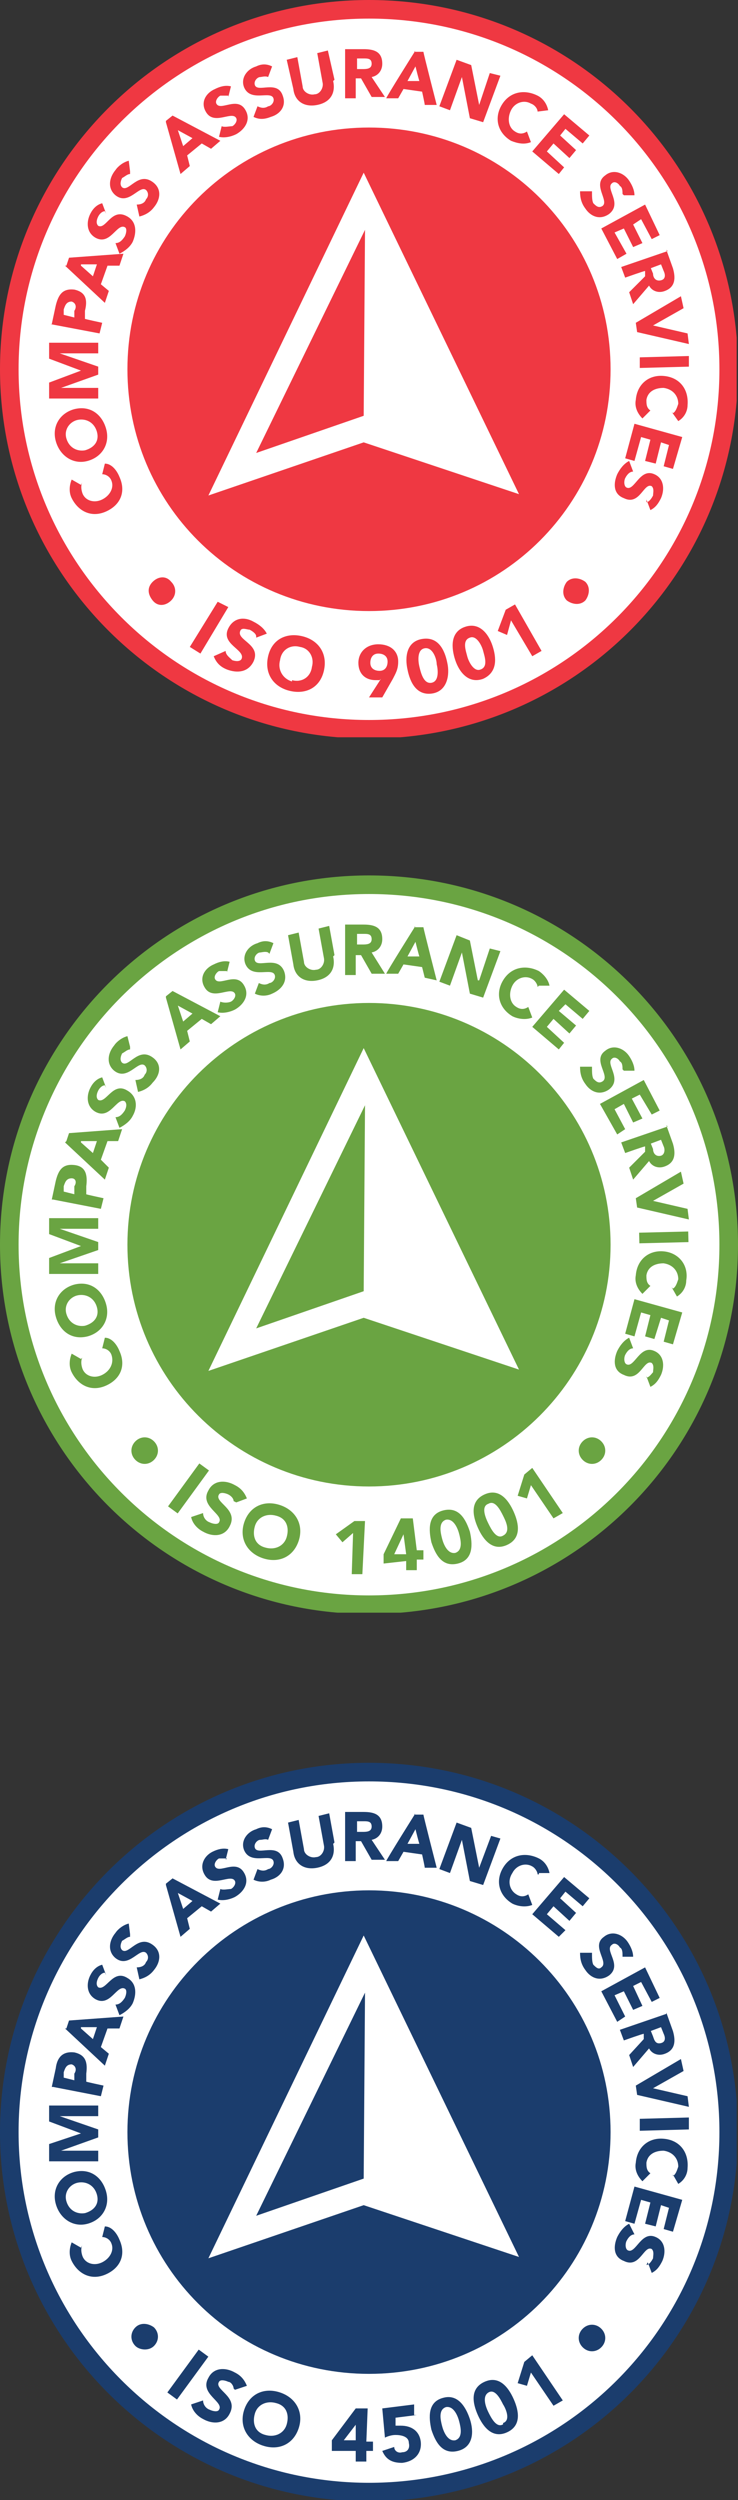 <svg xmlns="http://www.w3.org/2000/svg" xmlns:xlink="http://www.w3.org/1999/xlink" id="Layer_2" viewBox="0 0 55.6 188.2"><rect x="0" y="0" width="55.6" height="188.2" fill="#333333" stroke="none"/><defs><style>      .st0, .st1, .st2, .st3 {        fill: none;      }      .st4 {        fill: #6aa442;      }      .st5 {        fill: #1b3d6d;      }      .st1 {        stroke: #1b3d6d;      }      .st1, .st2, .st3 {        stroke-miterlimit: 10;        stroke-width: 1.4px;      }      .st6 {        clip-path: url(#clippath-1);      }      .st7 {        clip-path: url(#clippath-2);      }      .st8 {        fill: #fff;      }      .st2 {        stroke: #ef3842;      }      .st9 {        fill: #ef3842;      }      .st10 {        clip-path: url(#clippath);      }      .st3 {        stroke: #6aa442;      }    </style><clipPath id="clippath"><rect class="st0" x="0" width="55.5" height="55.5"></rect></clipPath><clipPath id="clippath-1"><rect class="st0" y="65.9" width="55.6" height="55.5"></rect></clipPath><clipPath id="clippath-2"><rect class="st0" x="0" y="132.7" width="55.5" height="55.5"></rect></clipPath></defs><path class="st8" d="M54.9,27.8c0,15-12.1,27.1-27.1,27.1S.7,42.7.7,27.8,12.8.7,27.8.7s27.1,12.1,27.1,27.1"></path><path class="st8" d="M54.9,93.7c0,15-12.1,27.1-27.1,27.1S.7,108.6.7,93.7s12.1-27.1,27.1-27.1,27.1,12.1,27.1,27.1"></path><path class="st8" d="M54.9,160.5c0,15-12.1,27.1-27.1,27.1S.7,175.4.7,160.5s12.1-27.1,27.1-27.1,27.1,12.1,27.1,27.1"></path><g class="st10"><g><path class="st2" d="M54.9,27.8c0,15-12.1,27.1-27.1,27.1S.7,42.7.7,27.8,12.8.7,27.8.7s27.1,12.1,27.1,27.1h0Z"></path><path class="st9" d="M12.9,43.8c.4.4.4,1,0,1.4-.4.4-1,.5-1.4,0s-.4-1,0-1.4c.4-.4,1-.5,1.4,0"></path><polygon class="st9" points="16.4 45.3 17.2 45.7 15.1 49.2 14.3 48.7 16.4 45.3"></polygon><path class="st9" d="M19.3,47.9c0-.2-.3-.4-.5-.5-.2,0-.6-.2-.7.1-.3.7,1.6,1,1,2.3-.4.8-1.2.9-2,.6-.5-.2-.8-.5-1-1l.9-.4c0,.3.3.5.5.7.3.1.6.1.7-.1.3-.7-1.6-1.1-1-2.3.4-.8,1.2-.9,1.9-.5.4.2.8.5,1,.9l-.8.3h0Z"></path><path class="st9" d="M22.8,47.9c1.2.3,1.9,1.3,1.6,2.6s-1.4,1.8-2.6,1.5c-1.2-.3-1.9-1.3-1.6-2.6.3-1.3,1.4-1.8,2.6-1.5M22,51.2c.7.2,1.4-.2,1.5-1,.2-.7-.2-1.4-.9-1.5-.7-.2-1.4.2-1.5,1-.2.7.2,1.4.9,1.6"></path><path class="st9" d="M28.6,51.2c0,0-.2,0-.3,0-.8,0-1.3-.5-1.3-1.3,0-.8.6-1.4,1.5-1.4s1.5.5,1.5,1.3c0,.6-.2.9-.4,1.3l-.8,1.4h-1s.9-1.4.9-1.4ZM28.6,50.5c.4,0,.6-.3.6-.7,0-.4-.3-.6-.7-.6-.4,0-.6.3-.6.7,0,.4.3.6.7.6"></path><path class="st9" d="M31.8,48.1c1.2-.2,1.7.8,1.9,1.8.2.9,0,2.1-1.1,2.3-1.2.2-1.7-.8-1.9-1.8-.2-.9-.1-2.1,1.1-2.3M32.5,51.4c.6-.1.5-1,.4-1.4,0-.4-.3-1.3-.9-1.2-.6.1-.5,1-.4,1.4s.3,1.3.9,1.2"></path><path class="st9" d="M35,47.2c1.1-.4,1.8.5,2.1,1.4.3.9.4,2-.7,2.5-1.1.4-1.8-.5-2.1-1.4-.3-.9-.4-2.1.7-2.5M36.2,50.4c.6-.2.3-1,.2-1.4-.1-.4-.5-1.2-1-1-.6.2-.3,1-.2,1.4.1.4.5,1.2,1,1"></path><polygon class="st9" points="38.5 46.7 38.2 47.8 37.5 47.5 38.1 45.9 38.8 45.5 40.8 49 40.1 49.4 38.5 46.7"></polygon><path class="st9" d="M42.7,43.8c.4-.4,1-.3,1.4,0,.4.4.3,1,0,1.4-.4.4-1,.3-1.4,0-.4-.4-.3-1,0-1.4"></path><path class="st9" d="M6.2,36.3c-.1.2-.1.5,0,.8.2.6.9.8,1.5.5.6-.3.9-.9.7-1.4-.1-.3-.4-.5-.7-.5l.2-.8c.5,0,.9.5,1.1,1,.5,1.1.1,2.1-1,2.6-1.1.5-2.1,0-2.6-1-.2-.4-.2-.9,0-1.4,0,0,.7.4.7.4Z"></path><path class="st9" d="M4.2,33.2c-.3-1.1.3-2.1,1.4-2.4,1.2-.3,2.1.4,2.4,1.5.3,1.1-.3,2.1-1.4,2.4s-2.1-.4-2.4-1.5M7.3,32.5c-.2-.7-.8-1-1.4-.9s-1.1.7-.9,1.4c.2.7.8,1,1.4.9.7-.2,1.1-.7.9-1.4"></path><polygon class="st9" points="3.7 30 3.7 28.8 6.1 27.9 6.1 27.9 3.7 27 3.7 25.8 7.4 25.8 7.4 26.6 4.5 26.6 4.5 26.6 7.4 27.6 7.4 28.2 4.6 29.2 4.6 29.2 7.4 29.2 7.4 30 3.7 30"></polygon><path class="st9" d="M3.9,24.4l.3-1.4c.2-.8.5-1.3,1.4-1.2.9.2,1,.8.8,1.6v.6c-.1,0,1.3.3,1.3.3l-.2.8-3.7-.7h0ZM5.6,23.9v-.5c.2-.3.1-.6-.2-.7-.4,0-.5.3-.6.6v.4c0,0,.8.2.8.2h0Z"></path><path class="st9" d="M5,20l.2-.6,4.1-.3-.3.9h-.9s-.5,1.4-.5,1.4l.6.5-.3.9-3-2.8h0ZM6.1,20l.9.8.3-.9s-1.2,0-1.2,0Z"></path><path class="st9" d="M7.9,15.9c-.2,0-.4.2-.5.4-.1.2-.2.5,0,.7.6.3,1-1.4,2.2-.7.7.4.7,1.2.4,1.9-.2.4-.6.7-1,.9l-.3-.8c.3,0,.5-.2.7-.5.1-.2.2-.6,0-.7-.6-.3-1.1,1.4-2.2.8-.7-.4-.7-1.2-.4-1.8.2-.4.5-.7.9-.8l.3.8h0Z"></path><path class="st9" d="M9.8,13.1c-.2,0-.4.2-.6.3-.1.2-.2.5,0,.7.5.4,1.2-1.2,2.3-.4.7.5.6,1.3.1,1.9-.3.4-.7.6-1.1.7l-.2-.9c.3,0,.6-.1.7-.4.2-.2.2-.5,0-.7-.5-.4-1.3,1.2-2.3.4-.6-.5-.5-1.3,0-1.9.2-.3.6-.6,1-.7,0,0,.1.8.1.8Z"></path><path class="st9" d="M12.5,9.1l.5-.4,3.6,1.9-.7.6-.7-.4-1.1.9.2.8-.7.6s-1.1-3.9-1.1-3.9ZM13.4,9.8l.4,1.2.7-.6-1.1-.6h0Z"></path><path class="st9" d="M17.2,7.2c-.2,0-.5,0-.6,0-.2.1-.4.4-.3.6.3.6,1.6-.6,2.2.5.4.7,0,1.4-.7,1.8-.4.2-.9.3-1.3.2l.2-.8c.2.1.6,0,.8,0,.2-.1.4-.4.3-.6-.3-.6-1.7.6-2.3-.5-.4-.7,0-1.4.7-1.7.4-.2.8-.3,1.2-.2l-.2.8h0Z"></path><path class="st9" d="M20.2,5.8c-.2-.1-.5,0-.6,0-.2,0-.5.3-.4.6.2.6,1.7-.4,2.1.8.3.8-.2,1.4-.9,1.6-.5.2-.9.2-1.3,0l.3-.8c.2.1.5.2.8,0,.2,0,.5-.3.4-.6-.2-.6-1.7.3-2.2-.8-.3-.7.2-1.4.9-1.6.4-.2.8-.2,1.2,0l-.3.8h0Z"></path><path class="st9" d="M25.1,6.1c.2.9-.2,1.6-1.2,1.8-1,.2-1.7-.3-1.8-1.2l-.5-2.2.8-.2.4,2.2c0,.4.5.7.9.6.4,0,.7-.5.6-.9l-.4-2.2.8-.2.5,2.2h0Z"></path><path class="st9" d="M26,3.7h1.4c.8,0,1.4.2,1.4,1.1,0,.5-.3.9-.8,1l1,1.5h-1s-.8-1.4-.8-1.4h-.4v1.5s-.8,0-.8,0v-3.7c0,0,0,0,0,0ZM26.8,5.2h.5c.3,0,.7,0,.7-.4,0-.4-.3-.4-.6-.4h-.5v.8s0,0,0,0Z"></path><path class="st9" d="M31.2,3.9h.7c0,.1,1,4,1,4h-.9c0-.1-.2-1-.2-1l-1.4-.2-.4.7h-.9c0-.1,2.2-3.6,2.2-3.6h0ZM31.3,5l-.6,1.1h.9c0,.1-.3-1.1-.3-1.1Z"></path><polygon class="st9" points="34.4 4.5 35.5 4.9 36.1 7.9 36.1 7.9 36.9 5.5 37.7 5.7 36.4 9.2 35.4 8.9 34.8 5.8 34.8 5.8 33.9 8.3 33.1 8 34.4 4.5"></polygon><path class="st9" d="M40.5,8.4c0-.2-.2-.5-.5-.6-.5-.3-1.2-.1-1.5.5s-.2,1.3.3,1.6c.3.2.6.2.9,0l.3.8c-.5.2-1,.1-1.5-.1-1-.6-1.3-1.7-.7-2.7.6-1,1.7-1.2,2.7-.7.4.2.7.6.8,1.1,0,0-.8.1-.8.1Z"></path><polygon class="st9" points="42.5 8.6 44.4 10.2 43.9 10.8 42.6 9.7 42.2 10.2 43.4 11.3 42.9 11.9 41.7 10.8 41.2 11.4 42.5 12.6 42.1 13.1 40.1 11.4 42.5 8.6"></polygon><path class="st9" d="M46.9,14.6c0-.2,0-.5-.2-.6-.1-.2-.4-.4-.6-.2-.5.4.8,1.5-.2,2.3-.7.5-1.4.2-1.8-.4-.3-.4-.4-.8-.4-1.3h.9c0,.4,0,.7.1.9.2.2.4.4.7.2.5-.4-.8-1.6.2-2.3.6-.5,1.4-.2,1.8.4.2.3.4.7.4,1.1h-.8c0,0,0,0,0,0Z"></path><polygon class="st9" points="48.6 15.4 49.7 17.7 49.1 18 48.3 16.5 47.7 16.9 48.4 18.3 47.7 18.6 47 17.2 46.3 17.5 47.2 19.1 46.5 19.5 45.3 17.2 48.6 15.4"></polygon><path class="st9" d="M50.2,18.8l.5,1.4c.2.7.2,1.4-.6,1.7-.5.2-1,0-1.2-.4l-1.2,1.4-.3-.9,1.2-1.2v-.4c-.1,0-1.5.5-1.5.5l-.3-.8,3.5-1.2h0ZM49,20.1l.2.5c0,.3.2.6.6.5.4-.1.3-.5.2-.7l-.2-.5-.8.3h0Z"></path><polygon class="st9" points="51.3 22.3 51.5 23.2 49.2 24.5 49.2 24.5 51.8 25.1 51.9 25.9 48 25 47.9 24.3 51.3 22.3"></polygon><polygon class="st9" points="51.9 26.8 51.9 27.6 48.2 27.7 48.2 26.9 51.9 26.8"></polygon><path class="st9" d="M50.7,31.1c.2-.1.3-.4.4-.7,0-.6-.4-1.1-1.1-1.2-.7,0-1.2.3-1.3.9,0,.3,0,.6.3.8l-.6.6c-.4-.4-.6-.9-.5-1.4.1-1.2,1-1.9,2.1-1.8,1.2.1,1.9,1,1.8,2.2,0,.4-.2.9-.7,1.2l-.5-.7h0Z"></path><polygon class="st9" points="51.4 32.9 50.7 35.3 50 35.1 50.4 33.5 49.8 33.3 49.4 34.9 48.6 34.7 49 33.1 48.3 32.9 47.8 34.7 47.1 34.5 47.8 31.9 51.4 32.9"></polygon><path class="st9" d="M48.7,37.8c.2,0,.4-.3.5-.5,0-.2.1-.5-.1-.7-.6-.3-.9,1.5-2.1.9-.8-.3-.8-1.1-.5-1.8.2-.4.5-.8.9-1l.3.8c-.3,0-.5.3-.6.5s-.1.6.1.7c.6.3,1-1.5,2.1-1,.7.3.8,1.1.5,1.8-.2.4-.4.7-.8.9l-.3-.8h0Z"></path><path class="st9" d="M46,27.8c0,10.1-8.1,18.2-18.2,18.2s-18.2-8.1-18.2-18.2S17.7,9.6,27.8,9.6s18.2,8.1,18.2,18.2"></path><polygon class="st8" points="27.4 13 39.1 37.2 27.4 33.3 15.7 37.3 27.4 13"></polygon><polygon class="st9" points="27.5 17.3 27.4 31.3 19.3 34.1 27.5 17.3"></polygon></g></g><g class="st6"><g><path class="st3" d="M54.9,93.7c0,15-12.1,27.1-27.1,27.1S.7,108.6.7,93.7s12.1-27.1,27.1-27.1,27.1,12.1,27.1,27.1h0Z"></path><path class="st4" d="M11.6,108.5c.4.4.4,1,0,1.4-.4.4-1,.4-1.4,0s-.4-1,0-1.4c.4-.4,1-.4,1.4,0"></path><rect class="st4" x="12.2" y="111.6" width="4" height=".9" transform="translate(-84.7 57.5) rotate(-53.9)"></rect><path class="st4" d="M17.6,113c0-.2-.2-.4-.4-.5-.2-.1-.6-.2-.7,0-.4.6,1.5,1.1.8,2.4-.4.8-1.3.8-2,.4-.4-.2-.8-.6-.9-1.1l.9-.3c0,.3.2.6.5.7.2.1.6.2.7,0,.4-.6-1.5-1.2-.8-2.4.4-.8,1.3-.8,2-.4.4.2.7.5.9,1l-.8.3h0Z"></path><path class="st4" d="M21.1,113.3c1.2.4,1.8,1.5,1.4,2.7s-1.5,1.7-2.7,1.3-1.8-1.5-1.4-2.7,1.5-1.7,2.7-1.3M20,116.5c.7.2,1.4-.1,1.6-.8.2-.7,0-1.4-.8-1.6-.7-.2-1.4.1-1.6.8-.2.7,0,1.4.8,1.6"></path><polygon class="st4" points="26.6 115.4 25.8 116.1 25.3 115.5 26.7 114.5 27.5 114.5 27.3 118.5 26.5 118.5 26.6 115.4"></polygon><path class="st4" d="M30.7,117.5l-1.8.2v-.7c0,0,1.3-2.7,1.3-2.7h.9c0,0,.3,2.4.3,2.4h.5c0,0,0,.7,0,.7h-.5s0,.8,0,.8h-.8c0,0,0-.7,0-.7ZM30.4,115.5h0l-.7,1.5h.9c0,0-.2-1.5-.2-1.5h0Z"></path><path class="st4" d="M33.4,113.7c1.2-.3,1.7.7,2,1.6.2.9.3,2.1-.9,2.4s-1.7-.7-2-1.6c-.2-.9-.3-2.1.9-2.4M34.3,116.9c.6-.2.4-1,.3-1.4s-.4-1.2-1-1.1c-.6.2-.4,1-.3,1.4.1.4.4,1.2,1,1.1"></path><path class="st4" d="M36.5,112.5c1.1-.5,1.8.4,2.2,1.3s.6,2-.5,2.5c-1.1.5-1.8-.4-2.2-1.3s-.6-2,.5-2.5M37.9,115.6c.6-.3.2-1.1,0-1.5-.2-.4-.6-1.2-1.1-.9-.6.2-.2,1.1,0,1.5.2.4.6,1.2,1.1.9"></path><polygon class="st4" points="40 111.8 39.7 112.8 39 112.6 39.5 111 40.1 110.5 42.4 113.9 41.7 114.3 40 111.8"></polygon><path class="st4" d="M43.9,108.5c.4-.4,1-.4,1.4,0,.4.4.4,1,0,1.4-.4.4-1,.4-1.4,0-.4-.4-.4-1,0-1.4"></path><path class="st4" d="M6.2,102.2c-.1.2-.1.5,0,.8.2.6.9.8,1.5.5s.9-.9.7-1.5c-.1-.3-.4-.5-.7-.5l.2-.8c.5,0,.9.5,1.1,1,.5,1.1.1,2.1-1,2.6-1.1.5-2.1,0-2.6-1-.2-.4-.2-.9,0-1.4l.7.4h0Z"></path><path class="st4" d="M4.2,99.1c-.3-1.1.3-2.1,1.4-2.4,1.2-.3,2.1.4,2.4,1.5.3,1.1-.3,2.1-1.4,2.4-1.2.3-2.1-.4-2.4-1.5M7.3,98.4c-.2-.7-.8-1-1.4-.9s-1.1.7-.9,1.4c.2.7.8,1,1.4.9.7-.2,1.1-.7.9-1.4"></path><polygon class="st4" points="3.7 95.9 3.7 94.7 6.1 93.8 6.1 93.8 3.7 92.9 3.7 91.7 7.4 91.7 7.4 92.5 4.5 92.5 4.5 92.5 7.4 93.5 7.4 94.1 4.5 95.1 4.5 95.1 7.4 95.1 7.4 95.9 3.7 95.9"></polygon><path class="st4" d="M3.9,90.3l.3-1.4c.2-.8.5-1.3,1.4-1.2s1,.8.9,1.6v.6c-.1,0,1.3.3,1.3.3l-.2.8-3.6-.7h0ZM5.6,89.8v-.5c.2-.3.1-.6-.2-.6-.4,0-.5.3-.6.6v.4c0,0,.8.2.8.2h0Z"></path><path class="st4" d="M5,85.9l.2-.6,4-.3-.3.9h-.8s-.5,1.4-.5,1.4l.6.6-.3.9-3-2.8h0ZM6.1,86l.9.8.3-.9s-1.2,0-1.2,0Z"></path><path class="st4" d="M7.9,81.7c-.2,0-.4.2-.5.4-.1.2-.2.5,0,.7.6.3,1.1-1.4,2.2-.7.7.4.8,1.2.4,1.9-.2.4-.6.7-1,.9l-.3-.8c.3,0,.5-.2.7-.5.1-.2.2-.5,0-.7-.6-.3-1.1,1.4-2.2.8-.7-.4-.7-1.2-.4-1.8.2-.4.5-.7.9-.8l.3.8h0Z"></path><path class="st4" d="M9.8,79c-.2,0-.4.2-.6.3-.1.2-.2.5,0,.7.5.4,1.2-1.2,2.3-.4.7.5.6,1.3,0,1.9-.3.4-.7.6-1.1.7l-.2-.9c.3,0,.6-.1.7-.4.2-.2.2-.5,0-.7-.5-.4-1.3,1.2-2.3.4-.6-.5-.5-1.3,0-1.9.2-.3.6-.6,1-.7l.2.8h0Z"></path><path class="st4" d="M12.5,75l.5-.4,3.6,1.9-.7.6-.7-.4-1.1.9.2.8-.7.6s-1.1-3.9-1.1-3.9ZM13.4,75.7l.4,1.2.7-.6-1.1-.6Z"></path><path class="st4" d="M17.1,73.1c-.2,0-.5,0-.6,0-.2.1-.4.4-.3.6.3.6,1.6-.6,2.2.5.4.7,0,1.4-.7,1.8-.4.2-.9.3-1.3.2l.2-.8c.2.1.6.1.8,0,.2-.1.4-.4.3-.6-.3-.6-1.7.6-2.3-.5-.4-.7,0-1.4.7-1.7.4-.2.8-.3,1.2-.2l-.2.8h0Z"></path><path class="st4" d="M20.2,71.7c-.2-.1-.5,0-.6,0-.2,0-.5.3-.4.6.2.6,1.7-.4,2.2.8.3.8-.2,1.4-.9,1.7-.4.2-.9.2-1.3,0l.3-.8c.2.1.5.2.8,0,.2,0,.5-.3.4-.6-.2-.6-1.7.3-2.2-.8-.3-.7.2-1.4.9-1.6.4-.2.8-.2,1.2,0l-.3.8h0Z"></path><path class="st4" d="M25.1,72c.2.9-.2,1.6-1.2,1.8-1,.2-1.7-.3-1.8-1.2l-.4-2.2.8-.2.4,2.2c0,.4.5.7.9.6.4,0,.7-.5.6-.9l-.4-2.2.8-.2.4,2.2h0Z"></path><path class="st4" d="M26,69.6h1.4c.8,0,1.4.2,1.4,1.1,0,.5-.3.9-.8,1l1,1.6h-1s-.8-1.4-.8-1.4h-.4v1.5s-.8,0-.8,0v-3.7c0,0,0,0,0,0ZM26.8,71.1h.5c.3,0,.7,0,.7-.4s-.3-.4-.6-.4h-.5v.9s0,0,0,0Z"></path><path class="st4" d="M31.2,69.8h.7c0,.1,1,4,1,4l-.9-.2-.2-.8-1.4-.2-.4.7h-.9c0-.1,2.2-3.6,2.2-3.6h0ZM31.3,70.9l-.6,1.1h.9c0,.1-.3-1.1-.3-1.1h0Z"></path><polygon class="st4" points="34.4 70.4 35.4 70.8 36 73.8 36.1 73.8 36.9 71.4 37.7 71.6 36.4 75.1 35.4 74.8 34.8 71.7 34.8 71.7 33.9 74.2 33.1 73.9 34.4 70.4"></polygon><path class="st4" d="M40.5,74.3c0-.2-.2-.5-.4-.6-.5-.3-1.2-.1-1.5.5-.3.6-.2,1.3.3,1.6.3.2.6.2.9,0l.3.8c-.5.2-1.1.1-1.5-.1-1-.6-1.3-1.7-.7-2.7.6-1,1.7-1.2,2.7-.7.3.2.7.6.8,1.1h-.8Z"></path><polygon class="st4" points="42.5 74.5 44.4 76.1 43.9 76.7 42.6 75.6 42.1 76.1 43.4 77.2 42.9 77.8 41.7 76.7 41.2 77.3 42.5 78.5 42.1 79 40.1 77.3 42.5 74.5"></polygon><path class="st4" d="M46.9,80.5c0-.2,0-.5-.2-.6-.1-.2-.4-.4-.6-.2-.5.4.8,1.5-.2,2.3-.7.5-1.4.2-1.8-.4-.3-.4-.4-.8-.4-1.3h.9c0,.4,0,.7.1.9.2.2.4.4.7.2.6-.4-.8-1.6.2-2.3.6-.5,1.4-.2,1.8.4.2.3.4.7.4,1.1h-.8c0,0,0,0,0,0Z"></path><polygon class="st4" points="48.5 81.3 49.7 83.6 49.1 83.9 48.2 82.4 47.6 82.7 48.4 84.2 47.7 84.5 47 83.1 46.3 83.5 47.1 85 46.5 85.4 45.2 83.1 48.5 81.3"></polygon><path class="st4" d="M50.2,84.7l.5,1.4c.2.7.2,1.4-.6,1.7-.5.2-1,0-1.2-.4l-1.2,1.4-.3-.9,1.2-1.2v-.4c-.1,0-1.5.5-1.5.5l-.3-.8,3.5-1.2h0ZM49,86l.2.5c0,.3.2.6.6.5.3-.1.3-.5.2-.7l-.2-.5-.8.3Z"></path><polygon class="st4" points="51.3 88.2 51.5 89.1 49.2 90.4 49.2 90.4 51.8 91 51.9 91.8 48 90.9 47.9 90.2 51.3 88.2"></polygon><rect class="st4" x="48.2" y="92.7" width="3.7" height=".8" transform="translate(-2.3 1.3) rotate(-1.4)"></rect><path class="st4" d="M50.7,97c.2-.1.3-.4.4-.7,0-.6-.4-1.1-1.1-1.2-.7,0-1.2.3-1.3.9,0,.3,0,.6.3.8l-.6.6c-.4-.4-.6-.9-.5-1.4.1-1.2,1-1.9,2.1-1.8s1.9,1,1.7,2.2c0,.4-.2.9-.7,1.2l-.4-.7h0Z"></path><polygon class="st4" points="51.4 98.8 50.7 101.2 50 101 50.4 99.4 49.8 99.2 49.3 100.8 48.6 100.6 49 99 48.3 98.8 47.8 100.6 47.1 100.4 47.8 97.8 51.4 98.8"></polygon><path class="st4" d="M48.7,103.7c.2,0,.4-.3.5-.4,0-.2.1-.5-.1-.7-.6-.3-.9,1.5-2.1.9-.8-.3-.8-1.1-.5-1.8.2-.4.5-.8.9-1l.3.8c-.3,0-.5.3-.6.5s-.1.6.1.7c.6.3,1-1.5,2.1-1,.7.3.8,1.1.5,1.8-.2.4-.4.7-.8.9l-.3-.8h0Z"></path><path class="st4" d="M46,93.7c0,10.1-8.2,18.2-18.2,18.2s-18.2-8.1-18.2-18.2,8.2-18.2,18.2-18.2,18.2,8.1,18.2,18.2"></path><polygon class="st8" points="27.4 78.9 39.1 103.1 27.4 99.2 15.7 103.2 27.4 78.9"></polygon><polygon class="st4" points="27.5 83.2 27.4 97.2 19.3 100 27.5 83.2"></polygon></g></g><g class="st7"><g><path class="st1" d="M54.9,160.5c0,15-12.1,27.1-27.1,27.1S.7,175.4.7,160.5s12.1-27.1,27.1-27.1,27.1,12.1,27.1,27.1h0Z"></path><path class="st5" d="M11.6,175.2c.4.4.4,1,0,1.4s-1.1.3-1.4,0c-.4-.4-.4-1,0-1.4.4-.4,1-.3,1.4,0"></path><rect class="st5" x="12.1" y="178.4" width="4" height=".9" transform="translate(-138.5 84.5) rotate(-53.8)"></rect><path class="st5" d="M17.6,179.8c0-.2-.2-.5-.4-.5-.2-.1-.6-.2-.7,0-.4.6,1.5,1.1.8,2.4-.4.8-1.3.8-2,.4-.4-.2-.8-.6-.9-1.1l.9-.3c0,.3.2.6.5.7.2.1.6.2.7,0,.4-.6-1.5-1.2-.8-2.4.4-.8,1.3-.8,2-.4.4.2.7.5.9,1l-.9.3h0Z"></path><path class="st5" d="M21.1,180.1c1.2.4,1.8,1.5,1.4,2.7s-1.5,1.7-2.7,1.3c-1.2-.4-1.8-1.5-1.4-2.7s1.5-1.7,2.7-1.3M20,183.3c.7.2,1.4-.1,1.6-.8.2-.7,0-1.4-.8-1.6-.7-.2-1.4.1-1.6.8-.2.7,0,1.4.8,1.6"></path><path class="st5" d="M26.8,184.5h-1.8c0,0,0-.8,0-.8l1.8-2.4h.9s-.1,2.5-.1,2.5h.5s0,.7,0,.7h-.5s0,.8,0,.8h-.8s0-.9,0-.9h0ZM26.9,182.4h0l-1,1.3h.9s0-1.3,0-1.3Z"></path><path class="st5" d="M31.4,181.8l-1.6.2v.6c.1,0,.2,0,.4,0,.8,0,1.4.4,1.5,1.2.1.9-.5,1.5-1.4,1.6-.7,0-1.2-.2-1.5-.9l.9-.3c0,.3.3.5.6.4.4,0,.6-.3.5-.7,0-.5-.6-.6-1-.6-.3,0-.6.1-.8.2l-.2-2.2,2.4-.3v.8c0,0,0,0,0,0Z"></path><path class="st5" d="M33.4,180.5c1.1-.3,1.7.7,2,1.6s.3,2.1-.9,2.4c-1.2.3-1.7-.7-2-1.6-.2-.9-.3-2.1.9-2.4M34.3,183.7c.6-.2.4-1,.3-1.4-.1-.4-.4-1.2-1-1.1-.6.2-.4,1-.3,1.4.1.4.4,1.2,1,1.1"></path><path class="st5" d="M36.5,179.3c1.1-.5,1.8.4,2.2,1.3s.6,2-.5,2.5-1.8-.4-2.2-1.3c-.4-.9-.6-2,.5-2.5M37.9,182.4c.6-.2.2-1.1,0-1.4-.2-.4-.6-1.2-1.1-.9s-.2,1.1,0,1.5c.2.4.6,1.2,1.1.9"></path><polygon class="st5" points="40 178.6 39.7 179.6 39 179.4 39.5 177.8 40.1 177.3 42.4 180.7 41.7 181.1 40 178.6"></polygon><path class="st5" d="M43.9,175.3c.4-.4,1-.4,1.4,0,.4.4.4,1,0,1.4-.4.4-1,.4-1.4,0-.4-.4-.4-1,0-1.4"></path><path class="st5" d="M6.2,169c-.1.2-.1.5,0,.8.2.6.9.8,1.5.5s.9-.9.7-1.4c-.1-.3-.4-.5-.7-.5l.2-.8c.5,0,.9.5,1.1,1,.5,1.1.1,2.1-1,2.6-1.1.5-2.1,0-2.6-1-.2-.4-.2-.9,0-1.4,0,0,.7.4.7.4Z"></path><path class="st5" d="M4.2,165.9c-.3-1.1.3-2.1,1.4-2.4,1.2-.3,2.1.4,2.4,1.5.3,1.1-.3,2.1-1.4,2.4s-2.1-.4-2.4-1.5M7.3,165.2c-.2-.7-.8-1-1.4-.9s-1.1.7-.9,1.4c.2.7.8,1,1.4.9.7-.2,1.1-.7.9-1.4"></path><polygon class="st5" points="3.7 162.7 3.7 161.4 6.1 160.6 6.1 160.6 3.7 159.7 3.7 158.5 7.4 158.5 7.4 159.3 4.5 159.3 4.5 159.3 7.4 160.3 7.4 160.9 4.6 161.9 4.6 161.9 7.4 161.9 7.4 162.7 3.7 162.7"></polygon><path class="st5" d="M3.9,157.1l.3-1.4c.1-.8.5-1.3,1.4-1.2.9.2,1,.8.9,1.6v.6c-.1,0,1.3.3,1.3.3l-.2.8-3.6-.7h0ZM5.6,156.6v-.5c.2-.3.1-.6-.2-.7-.4,0-.5.3-.6.6v.4c0,0,.8.2.8.2h0Z"></path><path class="st5" d="M5,152.7l.2-.6,4.1-.3-.3.9h-.9s-.5,1.4-.5,1.4l.6.5-.3.9-3-2.8h0ZM6.1,152.7l.9.8.3-.9h-1.2s0,0,0,0Z"></path><path class="st5" d="M7.9,148.5c-.2,0-.4.2-.5.4-.1.2-.2.5,0,.7.6.3,1.1-1.4,2.2-.7.7.4.7,1.2.4,1.9-.2.4-.6.7-1,.9l-.3-.8c.3,0,.5-.2.7-.5.1-.2.2-.6,0-.7-.6-.3-1.1,1.4-2.2.8-.7-.4-.7-1.2-.4-1.8.2-.4.5-.7.9-.8l.3.8h0Z"></path><path class="st5" d="M9.8,145.8c-.2,0-.4.2-.6.3-.1.2-.2.5,0,.7.5.4,1.2-1.2,2.3-.4.7.5.6,1.3.1,1.9-.3.4-.7.6-1.1.7l-.2-.9c.3,0,.6-.1.7-.4.2-.2.2-.5,0-.7-.5-.4-1.3,1.2-2.3.4-.6-.5-.5-1.3,0-1.9.2-.3.6-.6,1-.7,0,0,.1.8.1.8Z"></path><path class="st5" d="M12.5,141.8l.5-.4,3.6,1.9-.7.6-.7-.4-1.1.9.2.8-.7.6-1.1-3.9h0ZM13.4,142.5l.4,1.2.7-.6-1.1-.6h0Z"></path><path class="st5" d="M17.1,139.9c-.2,0-.5,0-.6,0-.2.1-.4.4-.3.6.3.6,1.6-.6,2.2.5.4.7,0,1.4-.7,1.8-.4.2-.9.3-1.3.2l.2-.8c.2.1.6,0,.8,0,.2-.1.4-.4.3-.6-.3-.6-1.7.6-2.3-.5-.4-.7,0-1.4.6-1.7.4-.2.8-.3,1.2-.2l-.2.8h0Z"></path><path class="st5" d="M20.2,138.5c-.2-.1-.4,0-.6,0-.2,0-.5.3-.4.6.2.6,1.7-.4,2.1.8.3.8-.2,1.4-.9,1.6-.4.2-.9.2-1.3,0l.3-.8c.2.1.5.2.8,0,.2,0,.5-.3.4-.6-.2-.6-1.7.3-2.2-.8-.3-.7.2-1.4.9-1.6.4-.2.8-.2,1.2,0l-.3.8h0Z"></path><path class="st5" d="M25.1,138.8c.2.9-.2,1.6-1.2,1.8-1,.2-1.7-.3-1.8-1.2l-.4-2.2.8-.2.4,2.2c0,.4.5.7.9.6.4,0,.7-.5.6-.9l-.4-2.2.8-.2.4,2.2h0Z"></path><path class="st5" d="M26,136.4h1.4c.8,0,1.4.2,1.4,1.1,0,.5-.3.9-.8,1l1,1.5h-1s-.8-1.4-.8-1.4h-.4v1.5s-.8,0-.8,0v-3.7c0,0,0,0,0,0ZM26.8,137.9h.5c.3,0,.7,0,.7-.4,0-.4-.3-.4-.6-.4h-.5v.8s0,0,0,0Z"></path><path class="st5" d="M31.2,136.6h.7c0,.1,1,4,1,4h-.9c0-.1-.2-1-.2-1l-1.4-.2-.4.7h-.9c0-.1,2.2-3.6,2.2-3.6h0ZM31.3,137.7l-.6,1.1h.9c0,.1-.3-1.1-.3-1.1Z"></path><polygon class="st5" points="34.4 137.2 35.5 137.6 36.1 140.6 36.1 140.6 37 138.2 37.7 138.4 36.4 141.9 35.4 141.6 34.8 138.5 34.8 138.5 33.9 141 33.1 140.7 34.4 137.2"></polygon><path class="st5" d="M40.5,141.1c0-.2-.2-.5-.4-.6-.5-.3-1.2-.1-1.5.5-.4.6-.2,1.3.3,1.6.3.2.6.2.9,0l.3.8c-.5.2-1.1.1-1.5-.1-1-.6-1.3-1.7-.7-2.7.6-1,1.7-1.2,2.7-.7.4.2.7.6.8,1.1h-.8q0,.1,0,.1Z"></path><polygon class="st5" points="42.5 141.3 44.4 142.9 43.9 143.5 42.6 142.4 42.2 142.9 43.4 144 42.9 144.6 41.7 143.5 41.2 144.1 42.6 145.3 42.1 145.8 40.1 144.1 42.5 141.3"></polygon><path class="st5" d="M46.9,147.2c0-.2,0-.5-.2-.6-.1-.2-.4-.4-.6-.2-.6.4.8,1.5-.2,2.3-.7.5-1.4.2-1.8-.4-.3-.4-.4-.8-.4-1.3h.9c0,.4,0,.7.1.9.2.2.4.4.6.2.6-.4-.8-1.6.2-2.3.6-.5,1.4-.2,1.8.4.2.3.4.7.4,1.1h-.8c0,0,0,0,0,0Z"></path><polygon class="st5" points="48.6 148.1 49.7 150.4 49.1 150.7 48.3 149.2 47.7 149.5 48.4 151 47.7 151.3 47 149.9 46.3 150.2 47.1 151.8 46.5 152.2 45.3 149.9 48.6 148.1"></polygon><path class="st5" d="M50.2,151.5l.5,1.4c.2.7.2,1.4-.6,1.7-.5.2-1,0-1.2-.4l-1.2,1.4-.3-.9,1.1-1.2v-.4c-.1,0-1.5.5-1.5.5l-.3-.8,3.5-1.2h0ZM49,152.8l.2.5c.1.3.2.6.6.5.4-.1.3-.5.2-.7l-.2-.5-.8.3h0Z"></path><polygon class="st5" points="51.3 155 51.5 155.9 49.2 157.2 49.2 157.2 51.8 157.8 51.9 158.6 48 157.7 47.9 157 51.3 155"></polygon><polygon class="st5" points="51.9 159.4 51.9 160.3 48.2 160.4 48.2 159.5 51.9 159.4"></polygon><path class="st5" d="M50.7,163.8c.2-.1.3-.4.4-.7,0-.6-.4-1.1-1.1-1.2-.7,0-1.2.3-1.3.9,0,.3,0,.6.3.8l-.6.6c-.4-.4-.6-.9-.5-1.4.1-1.2,1-1.9,2.1-1.8,1.2.1,1.9,1,1.8,2.2,0,.4-.2.9-.7,1.2l-.4-.7h0Z"></path><polygon class="st5" points="51.4 165.6 50.7 168 50 167.8 50.4 166.2 49.8 166 49.4 167.6 48.6 167.4 49 165.8 48.3 165.6 47.8 167.4 47.1 167.2 47.8 164.6 51.4 165.6"></polygon><path class="st5" d="M48.7,170.5c.2,0,.4-.3.5-.5,0-.2.1-.5-.1-.7-.6-.3-.9,1.5-2.1.9-.8-.3-.8-1.1-.5-1.8.2-.4.5-.8.9-1l.4.8c-.3,0-.5.3-.6.5s-.1.6.1.7c.6.3,1-1.5,2.1-1,.7.3.8,1.1.5,1.8-.2.4-.4.7-.8.9l-.3-.8h0Z"></path><path class="st5" d="M46,160.5c0,10.1-8.1,18.2-18.2,18.2s-18.2-8.1-18.2-18.2,8.2-18.2,18.2-18.2,18.2,8.1,18.2,18.2"></path><polygon class="st8" points="27.4 145.7 39.1 169.9 27.4 166 15.7 170 27.4 145.7"></polygon><polygon class="st5" points="27.5 150 27.4 164 19.3 166.8 27.5 150"></polygon></g></g></svg>